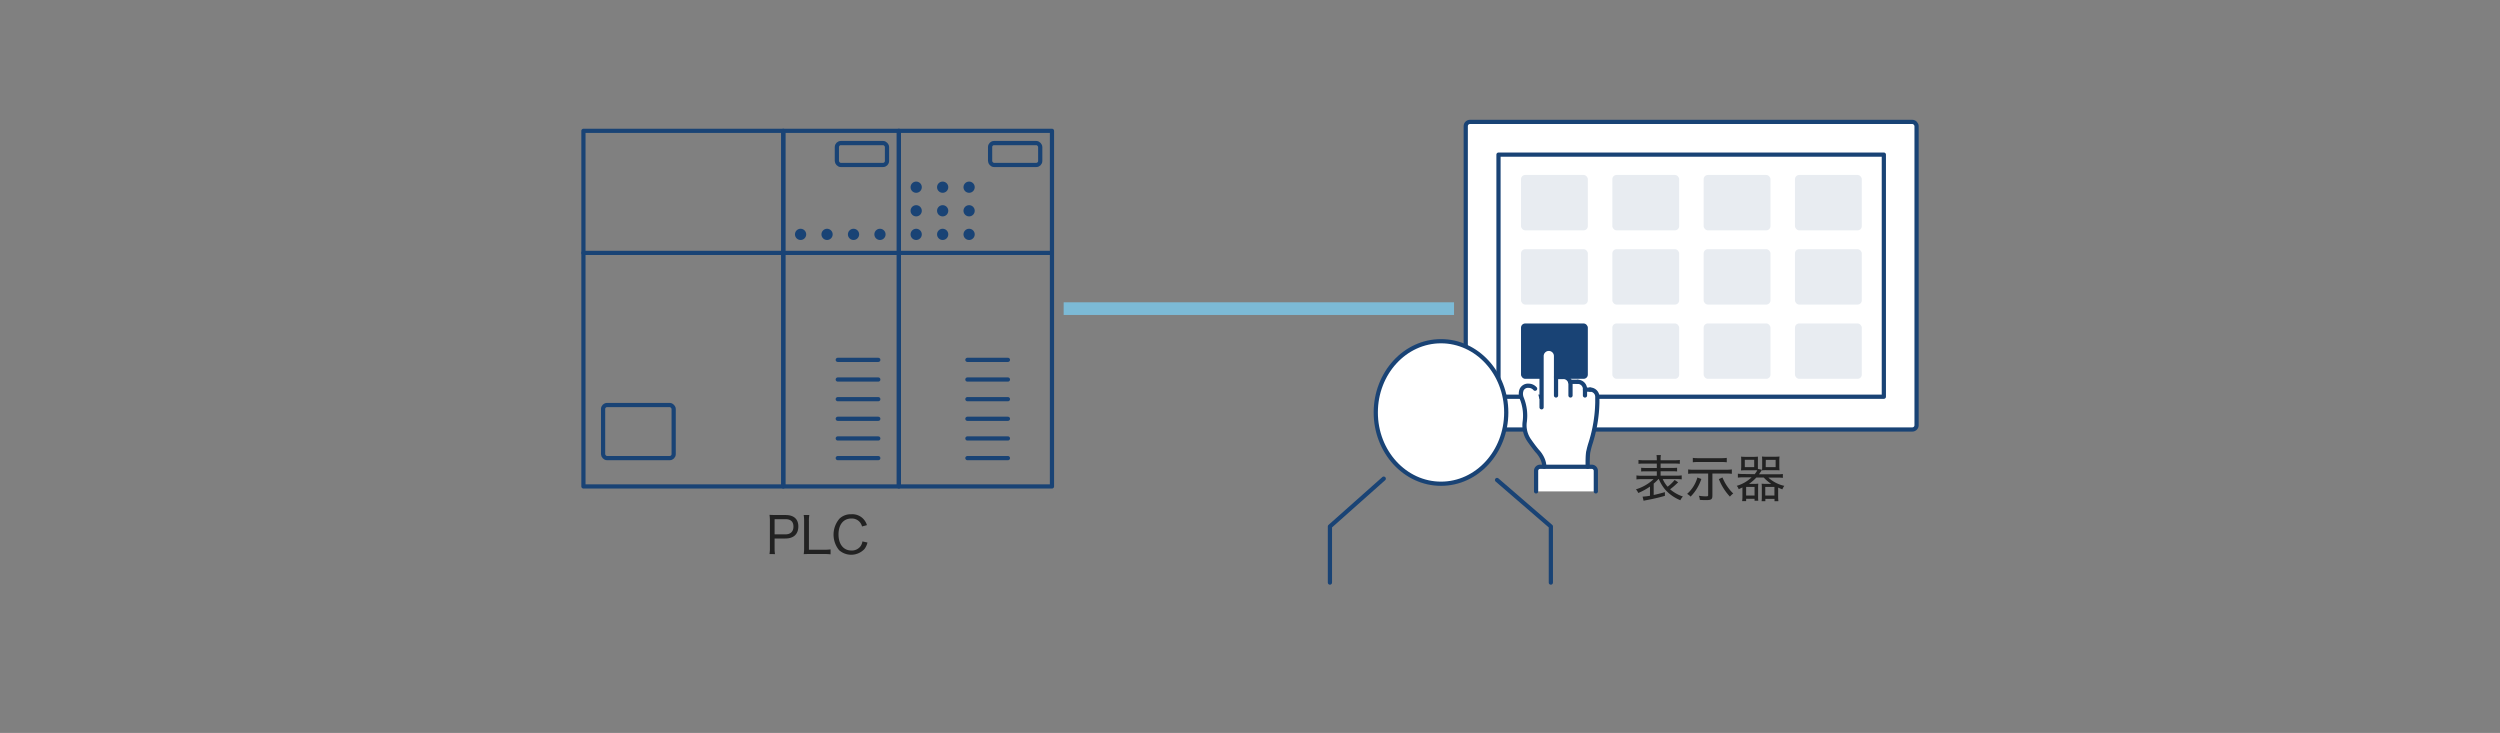 <svg xmlns="http://www.w3.org/2000/svg" viewBox="0 0 1067.22 312.87"><rect x="0" y="0" width="1067.22" height="312.87" fill="#808080" stroke="none"/><defs><style>.cls-1,.cls-5{fill:#fff;}.cls-2,.cls-6,.cls-8,.cls-9{fill:none;}.cls-2,.cls-5{stroke:#194375;stroke-width:1.8px;}.cls-2,.cls-5,.cls-6{stroke-linecap:round;stroke-linejoin:round;}.cls-3{fill:#e8ecf1;}.cls-4{fill:#194375;}.cls-6{stroke:#344154;stroke-width:1.16px;}.cls-7{fill:#222;}.cls-8{stroke:#7cbad6;stroke-miterlimit:10;stroke-width:5.4px;}</style></defs><g id="レイヤー_2" data-name="レイヤー 2"><g id="備考"><rect class="cls-1" x="625.71" y="52.04" width="192.45" height="131.3" rx="1.8"/><rect class="cls-2" x="625.71" y="52.04" width="192.45" height="131.3" rx="1.8"/><rect class="cls-2" x="639.69" y="66.01" width="164.5" height="103.35"/><rect class="cls-3" x="649.3" y="74.69" width="28.53" height="23.64" rx="1.8"/><rect class="cls-3" x="688.29" y="74.69" width="28.53" height="23.64" rx="1.8"/><rect class="cls-3" x="727.27" y="74.69" width="28.53" height="23.64" rx="1.8"/><rect class="cls-3" x="766.25" y="74.69" width="28.53" height="23.64" rx="1.8"/><rect class="cls-3" x="649.3" y="106.38" width="28.53" height="23.64" rx="1.8"/><rect class="cls-3" x="688.29" y="106.38" width="28.53" height="23.64" rx="1.8"/><rect class="cls-3" x="727.27" y="106.38" width="28.53" height="23.64" rx="1.8"/><rect class="cls-3" x="766.25" y="106.38" width="28.53" height="23.64" rx="1.8"/><rect class="cls-4" x="649.3" y="138.08" width="28.53" height="23.64" rx="1.8"/><rect class="cls-3" x="688.29" y="138.08" width="28.53" height="23.64" rx="1.8"/><rect class="cls-3" x="727.27" y="138.08" width="28.53" height="23.64" rx="1.8"/><rect class="cls-3" x="766.25" y="138.08" width="28.53" height="23.64" rx="1.8"/><rect class="cls-2" x="257.45" y="172.9" width="30.13" height="22.66" rx="1.69"/><rect class="cls-2" x="383.72" y="55.85" width="65.35" height="151.8"/><line class="cls-5" x1="412.97" y1="153.62" x2="430.27" y2="153.62"/><line class="cls-5" x1="412.97" y1="162.01" x2="430.27" y2="162.01"/><line class="cls-5" x1="412.97" y1="170.4" x2="430.27" y2="170.4"/><line class="cls-5" x1="412.97" y1="178.78" x2="430.27" y2="178.78"/><line class="cls-5" x1="412.97" y1="187.17" x2="430.27" y2="187.17"/><line class="cls-5" x1="412.97" y1="195.56" x2="430.27" y2="195.56"/><rect class="cls-2" x="334.37" y="55.85" width="49.35" height="151.8"/><line class="cls-5" x1="357.63" y1="153.62" x2="374.93" y2="153.62"/><line class="cls-5" x1="357.63" y1="162.01" x2="374.93" y2="162.01"/><line class="cls-5" x1="357.63" y1="170.4" x2="374.93" y2="170.4"/><line class="cls-5" x1="357.63" y1="178.78" x2="374.93" y2="178.78"/><line class="cls-5" x1="357.63" y1="187.17" x2="374.93" y2="187.17"/><line class="cls-5" x1="357.63" y1="195.56" x2="374.93" y2="195.56"/><rect class="cls-2" x="249.06" y="55.85" width="85.31" height="151.8"/><line class="cls-2" x1="383.72" y1="107.97" x2="449.06" y2="107.97"/><line class="cls-2" x1="334.37" y1="107.97" x2="383.72" y2="107.97"/><line class="cls-2" x1="249.06" y1="107.97" x2="334.37" y2="107.97"/><circle class="cls-4" cx="341.76" cy="100.05" r="2.4"/><circle class="cls-4" cx="353.06" cy="100.05" r="2.4"/><circle class="cls-4" cx="364.36" cy="100.05" r="2.4"/><circle class="cls-4" cx="391.11" cy="100.05" r="2.4"/><circle class="cls-4" cx="402.41" cy="100.05" r="2.4"/><circle class="cls-4" cx="413.7" cy="100.05" r="2.4"/><circle class="cls-4" cx="391.11" cy="89.98" r="2.4"/><circle class="cls-4" cx="402.41" cy="89.98" r="2.4"/><circle class="cls-4" cx="413.7" cy="89.98" r="2.4"/><circle class="cls-4" cx="391.11" cy="79.91" r="2.4"/><circle class="cls-4" cx="402.41" cy="79.91" r="2.4"/><circle class="cls-4" cx="413.7" cy="79.91" r="2.4"/><circle class="cls-4" cx="375.65" cy="100.05" r="2.4"/><rect class="cls-2" x="357.25" y="61.07" width="21.4" height="9.35" rx="1.69"/><rect class="cls-2" x="422.66" y="61.07" width="21.4" height="9.35" rx="1.69"/><path class="cls-1" d="M655.74,209.76V201a1.75,1.75,0,0,1,1.75-1.75h1.74c0-3.7-3.07-6.73-3.07-6.73-1.24-1.5-2.43-3.14-3.43-4.58a11.17,11.17,0,0,1-1.85-7.78,19.59,19.59,0,0,0-1.22-10,5.08,5.08,0,0,1-.3-3.1c0-.1,0-.19.07-.29a3,3,0,0,1,3.1-2.05h0a3.68,3.68,0,0,1,2.78,1.27s.82.21,1.35,2.28l1.42,5.66V152a3.09,3.09,0,0,1,3.09-3.09h0a3.08,3.08,0,0,1,3.08,3.09v8.93h3.09a3.09,3.09,0,0,1,3.09,3.09v4.79l-.18-5.83h3.27a3.09,3.09,0,0,1,3.09,3.09v.26h2.2a3.08,3.08,0,0,1,3.09,3.08l0,2.61A61.55,61.55,0,0,1,679,189.26a31.66,31.66,0,0,0-.86,3.22s-.46,1.08-.34,6.77h1.75a1.75,1.75,0,0,1,1.75,1.75v8.76"/><path class="cls-6" d="M664.25,168.82V152a3.08,3.08,0,0,0-3.08-3.09h0a3.09,3.09,0,0,0-3.09,3.09v21.87"/><path class="cls-6" d="M670.43,168.82V164a3.09,3.09,0,0,0-3.09-3.09h0"/><path class="cls-6" d="M676.61,168.82v-2.74a3.09,3.09,0,0,0-3.09-3.09h0"/><path class="cls-6" d="M677.77,199.25c-.12-5.69.34-6.77.34-6.77a31.66,31.66,0,0,1,.86-3.22A61.55,61.55,0,0,0,681.88,172l0-2.61a3.08,3.08,0,0,0-3.09-3.08h0"/><path class="cls-6" d="M655.31,165.94a3.68,3.68,0,0,0-2.78-1.27h0a3,3,0,0,0-3.1,2.05c0,.1,0,.19-.07.29a5.08,5.08,0,0,0,.3,3.1,19.59,19.59,0,0,1,1.22,10,11.17,11.17,0,0,0,1.85,7.78c1,1.44,2.19,3.08,3.43,4.58,0,0,3.07,3,3.07,6.73"/><line class="cls-6" x1="678.81" y1="166.34" x2="676.61" y2="166.34"/><line class="cls-6" x1="673.52" y1="162.99" x2="670.25" y2="162.99"/><line class="cls-6" x1="667.34" y1="160.94" x2="664.25" y2="160.94"/><path class="cls-6" d="M655.74,209.76V201a1.75,1.75,0,0,1,1.75-1.75h22a1.75,1.75,0,0,1,1.75,1.75v8.76"/><path class="cls-2" d="M664.25,168.82V152a3.08,3.08,0,0,0-3.08-3.09h0a3.09,3.09,0,0,0-3.09,3.09v21.87"/><path class="cls-2" d="M670.43,168.82V164a3.09,3.09,0,0,0-3.09-3.09h0"/><path class="cls-2" d="M676.61,168.82v-2.74a3.09,3.09,0,0,0-3.09-3.09h0"/><path class="cls-2" d="M677.77,199.25c-.12-5.69.34-6.77.34-6.77a31.66,31.66,0,0,1,.86-3.22A61.55,61.55,0,0,0,681.88,172l0-2.61a3.08,3.08,0,0,0-3.09-3.08h0"/><path class="cls-2" d="M655.31,165.94a3.68,3.68,0,0,0-2.78-1.27h0a3,3,0,0,0-3.1,2.05c0,.1,0,.19-.07.29a5.08,5.08,0,0,0,.3,3.1,19.59,19.59,0,0,1,1.22,10,11.17,11.17,0,0,0,1.85,7.78c1,1.44,2.19,3.08,3.43,4.58,0,0,3.07,3,3.07,6.73"/><line class="cls-2" x1="678.81" y1="166.34" x2="676.61" y2="166.34"/><line class="cls-2" x1="673.52" y1="162.99" x2="670.25" y2="162.99"/><line class="cls-2" x1="667.34" y1="160.94" x2="664.25" y2="160.94"/><path class="cls-2" d="M655.74,209.76V201a1.75,1.75,0,0,1,1.75-1.75h22a1.75,1.75,0,0,1,1.75,1.75v8.76"/><polyline class="cls-6" points="639.07 204.9 662.04 224.74 662.04 248.7"/><polyline class="cls-6" points="590.7 204.33 567.73 224.74 567.73 248.7"/><polyline class="cls-2" points="639.07 204.9 662.04 224.74 662.04 248.7"/><polyline class="cls-2" points="590.7 204.33 567.73 224.74 567.73 248.7"/><path class="cls-5" d="M643,176.08c0,16.8-12.47,30.42-27.85,30.42s-27.85-13.62-27.85-30.42,12.47-30.42,27.85-30.42S643,159.28,643,176.08Z"/><path class="cls-7" d="M328.49,236.51a14.39,14.39,0,0,0,.17-2.52V222.34a16.64,16.64,0,0,0-.17-2.55c.78,0,1.45.07,2.46.07h4.45c3.48,0,5.4,1.75,5.4,4.86,0,3.28-2,5.16-5.51,5.16h-4.62V234a14.33,14.33,0,0,0,.17,2.55Zm6.8-8.4c2.19,0,3.42-1.19,3.42-3.31s-1.17-3.17-3.42-3.17h-4.62v6.48Z"/><path class="cls-7" d="M345.58,236.51c-1.13,0-1.69,0-2.49.05a15.21,15.21,0,0,0,.17-2.64V222.6a15.52,15.52,0,0,0-.17-2.74h2.4a15.42,15.42,0,0,0-.17,2.72v12.1h6.56a20.16,20.16,0,0,0,2.68-.15v2.11a18.21,18.21,0,0,0-2.68-.13Z"/><path class="cls-7" d="M368,224.74a4.77,4.77,0,0,0-1-1.9,4.48,4.48,0,0,0-3.56-1.49c-3.4,0-5.49,2.61-5.49,6.8s2.14,6.85,5.49,6.85a4.6,4.6,0,0,0,3.86-1.75,4.68,4.68,0,0,0,.85-2.12l2.16.46a7.33,7.33,0,0,1-1.26,2.76,7.78,7.78,0,0,1-10.86.5,10.46,10.46,0,0,1,.19-13.46,6.91,6.91,0,0,1,5-1.86,6.47,6.47,0,0,1,6.7,4.65Z"/><path class="cls-7" d="M707.94,204.52a16.59,16.59,0,0,1-2,1.92v4.86c1.53-.32,2.74-.63,4.79-1.21v1.58c-2.61.75-5,1.31-8.1,1.88a8.11,8.11,0,0,0-1,.23L701.2,212a23.84,23.84,0,0,0,3.16-.37v-3.91a26.74,26.74,0,0,1-5,2.73,5.93,5.93,0,0,0-1-1.56,19,19,0,0,0,7.56-4.36H701a17.94,17.94,0,0,0-2.42.13v-1.71a12.9,12.9,0,0,0,2.4.13h6.29v-1.88h-4.43a19,19,0,0,0-2.25.08v-1.59a19.19,19.19,0,0,0,2.25.08h4.43V197.9h-5.51a16.3,16.3,0,0,0-2.31.11v-1.66a17.1,17.1,0,0,0,2.37.13h5.45v-.35a10.86,10.86,0,0,0-.13-1.88h1.88a9,9,0,0,0-.13,1.88v.35h5.79a17.62,17.62,0,0,0,2.42-.13V198a17.22,17.22,0,0,0-2.36-.11h-5.85v1.86h4.71a19.94,19.94,0,0,0,2.33-.08v1.59a19.94,19.94,0,0,0-2.33-.08h-4.71v1.88h6.61a16.38,16.38,0,0,0,2.4-.13v1.71a18.22,18.22,0,0,0-2.4-.13H709.8a12.11,12.11,0,0,0,2.08,3.26,15.9,15.9,0,0,0,3-2.88l1.51,1-.45.41a28.29,28.29,0,0,1-3,2.57,16.28,16.28,0,0,0,5.48,3.09,6.18,6.18,0,0,0-1.1,1.58,17.19,17.19,0,0,1-6.39-4.45,16.88,16.88,0,0,1-2.79-4.58Z"/><path class="cls-7" d="M726.28,204.47A19.24,19.24,0,0,1,721.7,212a5.85,5.85,0,0,0-1.49-1.16,14.76,14.76,0,0,0,4.39-7ZM723,202.14a16.82,16.82,0,0,0-2.35.13v-1.88a13.91,13.91,0,0,0,2.38.13h13.91a16.69,16.69,0,0,0,2.36-.13v1.88a17.37,17.37,0,0,0-2.36-.13H731v9.4c0,1.6-.45,1.94-2.59,1.94-.91,0-1.93,0-2.77-.11a5.48,5.48,0,0,0-.43-1.75,17.76,17.76,0,0,0,2.9.26c.95,0,1.08-.06,1.08-.54v-9.2Zm14.14-4.8a20.56,20.56,0,0,0-2.36-.13h-9.81a21.1,21.1,0,0,0-2.33.13v-1.88a17,17,0,0,0,2.35.13h9.79a17.78,17.78,0,0,0,2.36-.13Zm-1.84,6.48a19.59,19.59,0,0,0,2.81,4.84,14.65,14.65,0,0,0,1.79,2,8.62,8.62,0,0,0-1.42,1.34,23.64,23.64,0,0,1-4.72-7.48Z"/><path class="cls-7" d="M749.05,202.42a8.6,8.6,0,0,0,1.12-1.66,13.51,13.51,0,0,0-1.64,0H745.1c-.72,0-1.28,0-1.88.07,0-.54.08-1.06.08-1.71v-2.4c0-.71,0-1.23-.08-1.79a16.92,16.92,0,0,0,1.92.09h3.41a15.23,15.23,0,0,0,1.88-.09c0,.52,0,1,0,1.73v3.5l1.73.39a20.66,20.66,0,0,1-1.28,1.92h8a14.83,14.83,0,0,0,2.2-.13V204a16.18,16.18,0,0,0-2.2-.13h-4a14.76,14.76,0,0,0,6.83,3.54,5.52,5.52,0,0,0-.84,1.49,18.47,18.47,0,0,1-1.8-.76V212a17.93,17.93,0,0,0,.11,1.95h-1.66v-1h-3.91v1H752a13.32,13.32,0,0,0,.1-1.63v-4.1a14.61,14.61,0,0,0-.08-1.75,14.39,14.39,0,0,0,1.77.09h2.35a16,16,0,0,1-3.21-2.7h-3.18a17.3,17.3,0,0,1-3.13,2.7h2.22a14.25,14.25,0,0,0,1.73-.09c0,.5-.06,1-.06,1.75v3.91a13,13,0,0,0,.08,1.64H749v-.84H745.4v1h-1.71a13.2,13.2,0,0,0,.13-2v-3.84l-1.6.75a3.68,3.68,0,0,0-.82-1.44,15.45,15.45,0,0,0,6.33-3.63h-3.65a14.65,14.65,0,0,0-2.2.13v-1.69a14.3,14.3,0,0,0,2.2.13Zm-4.21-3h4v-3.14h-4Zm.56,12.12H749v-3.68H745.4Zm14.17-12.47a12.35,12.35,0,0,0,.09,1.71c-.63-.05-1.19-.07-1.9-.07h-3.68a14.67,14.67,0,0,0-1.92.09,10.67,10.67,0,0,0,.09-1.56v-2.63a13,13,0,0,0-.09-1.73,15.6,15.6,0,0,0,1.9.09h3.65a17.76,17.76,0,0,0,1.95-.09,13.54,13.54,0,0,0-.09,1.81Zm-6,12.47h3.91v-3.68h-3.91Zm.19-12.12H758v-3.11H753.8Z"/><line class="cls-8" x1="454.06" y1="131.75" x2="620.71" y2="131.75"/><rect class="cls-9" width="1067.22" height="312.87"/></g></g></svg>